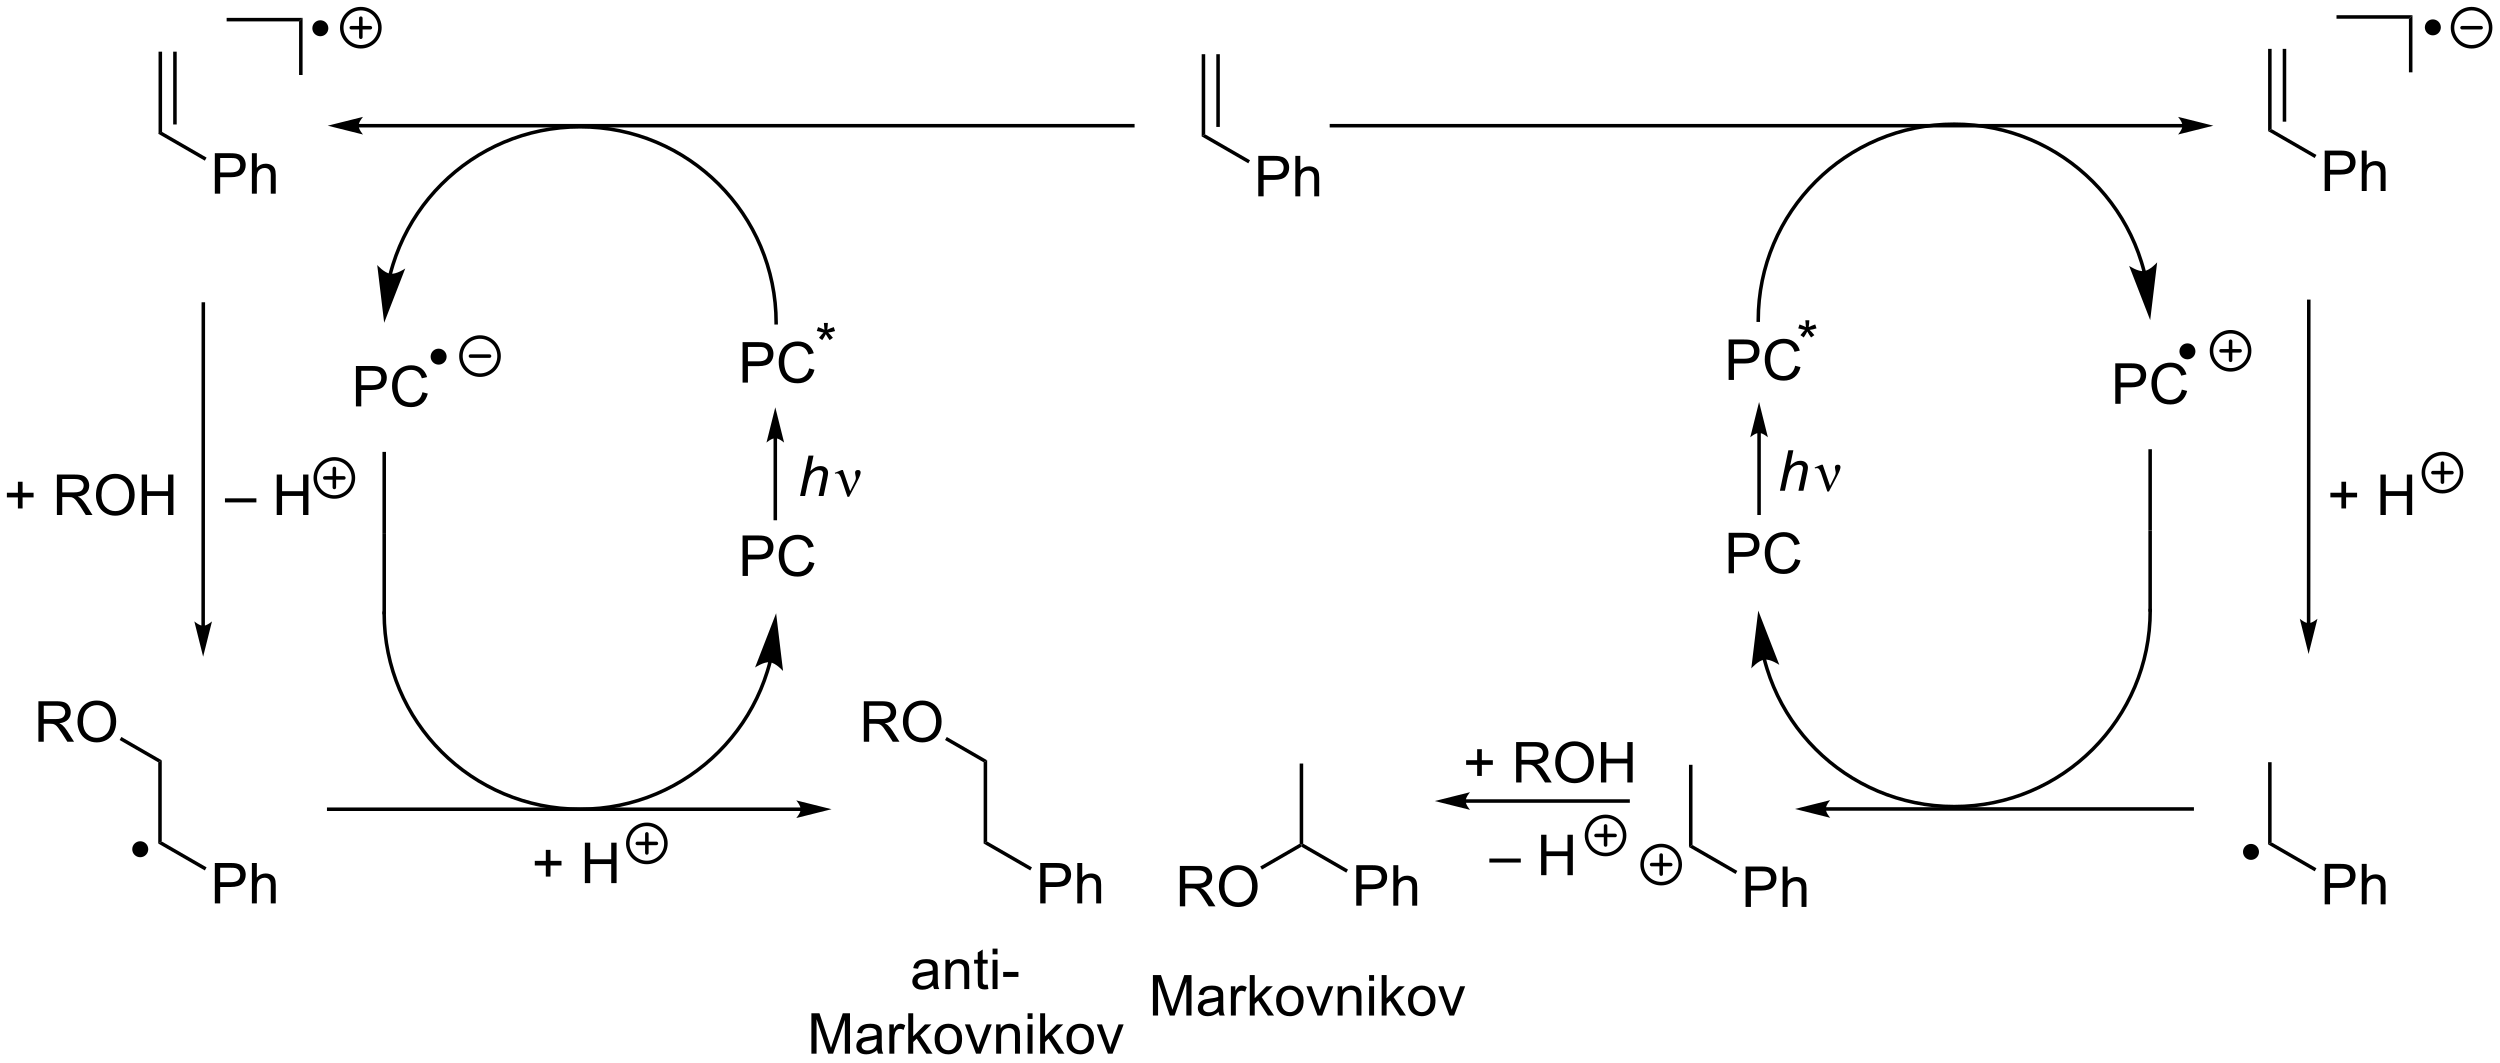 <?xml version="1.0" encoding="UTF-8"?>
<!DOCTYPE svg PUBLIC '-//W3C//DTD SVG 1.0//EN'
          'http://www.w3.org/TR/2001/REC-SVG-20010904/DTD/svg10.dtd'>
<svg stroke-dasharray="none" shape-rendering="auto" xmlns="http://www.w3.org/2000/svg" font-family="'Dialog'" text-rendering="auto" width="971" fill-opacity="1" color-interpolation="auto" color-rendering="auto" preserveAspectRatio="xMidYMid meet" font-size="12px" viewBox="0 0 971 413" fill="black" xmlns:xlink="http://www.w3.org/1999/xlink" stroke="black" image-rendering="auto" stroke-miterlimit="10" stroke-linecap="square" stroke-linejoin="miter" font-style="normal" stroke-width="1" height="413" stroke-dashoffset="0" font-weight="normal" stroke-opacity="1"
><!--Generated by the Batik Graphics2D SVG Generator--><defs id="genericDefs"
  /><g
  ><defs id="defs1"
    ><clipPath clipPathUnits="userSpaceOnUse" id="clipPath1"
      ><path d="M1.104 0.869 L365.112 0.869 L365.112 155.429 L1.104 155.429 L1.104 0.869 Z"
      /></clipPath
      ><clipPath clipPathUnits="userSpaceOnUse" id="clipPath2"
      ><path d="M93.848 35.453 L93.848 185.716 L447.735 185.716 L447.735 35.453 Z"
      /></clipPath
    ></defs
    ><g transform="scale(2.667,2.667) translate(-1.104,-0.869) matrix(1.029,0,0,1.029,-95.428,-35.598)"
    ><path d="M116.25 42.75 L116.75 42.75 L116.75 54.106 L116.25 54.394 ZM118.32 42.75 L118.32 53.055 L118.82 53.055 L118.82 42.75 Z" stroke="none" clip-path="url(#clipPath2)"
    /></g
    ><g transform="matrix(2.743,0,0,2.743,-257.419,-97.245)"
    ><path d="M124.264 62.875 L124.264 57.148 L126.425 57.148 Q126.996 57.148 127.295 57.203 Q127.717 57.273 128.001 57.471 Q128.287 57.667 128.462 58.023 Q128.636 58.378 128.636 58.805 Q128.636 59.534 128.17 60.042 Q127.707 60.547 126.49 60.547 L125.022 60.547 L125.022 62.875 L124.264 62.875 ZM125.022 59.87 L126.504 59.87 Q127.238 59.87 127.545 59.596 Q127.855 59.323 127.855 58.828 Q127.855 58.469 127.673 58.214 Q127.49 57.956 127.194 57.875 Q127.004 57.823 126.488 57.823 L125.022 57.823 L125.022 59.87 ZM129.511 62.875 L129.511 57.148 L130.214 57.148 L130.214 59.203 Q130.707 58.633 131.457 58.633 Q131.918 58.633 132.256 58.815 Q132.597 58.995 132.743 59.315 Q132.889 59.635 132.889 60.245 L132.889 62.875 L132.186 62.875 L132.186 60.245 Q132.186 59.719 131.957 59.479 Q131.73 59.237 131.311 59.237 Q130.998 59.237 130.722 59.401 Q130.449 59.562 130.332 59.841 Q130.214 60.117 130.214 60.604 L130.214 62.875 L129.511 62.875 Z" stroke="none" clip-path="url(#clipPath2)"
    /></g
    ><g transform="matrix(2.743,0,0,2.743,-257.419,-97.245)"
    ><path d="M116.25 54.394 L116.75 54.106 L123.097 57.77 L122.847 58.203 Z" stroke="none" clip-path="url(#clipPath2)"
    /></g
    ><g transform="matrix(2.743,0,0,2.743,-257.419,-97.245)"
    ><path d="M125.937 38.481 L125.937 37.981 L136.692 37.981 L136.192 38.481 Z" stroke="none" clip-path="url(#clipPath2)"
    /></g
    ><g transform="matrix(2.743,0,0,2.743,-257.419,-97.245)"
    ><path d="M136.192 38.481 L136.692 37.981 L136.692 46.073 L136.192 46.073 Z" stroke="none" clip-path="url(#clipPath2)"
    /></g
    ><g transform="matrix(2.743,0,0,2.743,-257.419,-97.245)"
    ><path d="M139.204 40.334 C138.717 40.334 138.322 39.94 138.322 39.452 C138.322 38.965 138.717 38.571 139.204 38.571 C139.691 38.571 140.086 38.965 140.086 39.452 C140.086 39.94 139.691 40.334 139.204 40.334" stroke="none" clip-path="url(#clipPath2)"
    /></g
    ><g stroke-width="0.5" transform="matrix(2.743,0,0,2.743,-257.419,-97.245)" stroke-linejoin="round" stroke-linecap="round"
    ><path fill="none" d="M139.204 40.334 C138.717 40.334 138.322 39.94 138.322 39.452 C138.322 38.965 138.717 38.571 139.204 38.571 C139.691 38.571 140.086 38.965 140.086 39.452 C140.086 39.94 139.691 40.334 139.204 40.334" clip-path="url(#clipPath2)"
    /></g
    ><g transform="matrix(2.743,0,0,2.743,-257.419,-97.245)"
    ><path d="M264 43.125 L264.5 43.125 L264.5 54.481 L264 54.769 ZM266.07 43.125 L266.07 53.43 L266.57 53.43 L266.57 43.125 Z" stroke="none" clip-path="url(#clipPath2)"
    /></g
    ><g transform="matrix(2.743,0,0,2.743,-257.419,-97.245)"
    ><path d="M272.014 63.25 L272.014 57.523 L274.175 57.523 Q274.746 57.523 275.045 57.578 Q275.467 57.648 275.751 57.846 Q276.037 58.042 276.212 58.398 Q276.386 58.753 276.386 59.18 Q276.386 59.909 275.92 60.417 Q275.457 60.922 274.24 60.922 L272.772 60.922 L272.772 63.25 L272.014 63.25 ZM272.772 60.245 L274.254 60.245 Q274.988 60.245 275.295 59.971 Q275.605 59.698 275.605 59.203 Q275.605 58.844 275.423 58.589 Q275.24 58.331 274.944 58.25 Q274.754 58.198 274.238 58.198 L272.772 58.198 L272.772 60.245 ZM277.261 63.25 L277.261 57.523 L277.964 57.523 L277.964 59.578 Q278.457 59.008 279.207 59.008 Q279.668 59.008 280.006 59.19 Q280.347 59.37 280.493 59.69 Q280.639 60.01 280.639 60.62 L280.639 63.25 L279.936 63.25 L279.936 60.62 Q279.936 60.094 279.707 59.854 Q279.48 59.612 279.061 59.612 Q278.748 59.612 278.472 59.776 Q278.199 59.938 278.082 60.216 Q277.964 60.492 277.964 60.979 L277.964 63.25 L277.261 63.25 Z" stroke="none" clip-path="url(#clipPath2)"
    /></g
    ><g transform="matrix(2.743,0,0,2.743,-257.419,-97.245)"
    ><path d="M264 54.769 L264.5 54.481 L270.847 58.145 L270.597 58.578 Z" stroke="none" clip-path="url(#clipPath2)"
    /></g
    ><g transform="matrix(2.743,0,0,2.743,-257.419,-97.245)"
    ><path d="M415 42.375 L415.5 42.375 L415.5 53.731 L415 54.019 ZM417.07 42.375 L417.07 52.68 L417.57 52.68 L417.57 42.375 Z" stroke="none" clip-path="url(#clipPath2)"
    /></g
    ><g transform="matrix(2.743,0,0,2.743,-257.419,-97.245)"
    ><path d="M423.014 62.5 L423.014 56.773 L425.175 56.773 Q425.746 56.773 426.045 56.828 Q426.467 56.898 426.751 57.096 Q427.037 57.292 427.212 57.648 Q427.386 58.003 427.386 58.43 Q427.386 59.159 426.92 59.667 Q426.457 60.172 425.24 60.172 L423.772 60.172 L423.772 62.5 L423.014 62.5 ZM423.772 59.495 L425.254 59.495 Q425.988 59.495 426.295 59.221 Q426.605 58.948 426.605 58.453 Q426.605 58.094 426.423 57.839 Q426.24 57.581 425.944 57.5 Q425.754 57.448 425.238 57.448 L423.772 57.448 L423.772 59.495 ZM428.261 62.5 L428.261 56.773 L428.964 56.773 L428.964 58.828 Q429.457 58.258 430.207 58.258 Q430.668 58.258 431.006 58.44 Q431.347 58.62 431.493 58.94 Q431.639 59.26 431.639 59.87 L431.639 62.5 L430.936 62.5 L430.936 59.87 Q430.936 59.344 430.707 59.104 Q430.48 58.862 430.061 58.862 Q429.748 58.862 429.472 59.026 Q429.199 59.188 429.082 59.466 Q428.964 59.742 428.964 60.229 L428.964 62.5 L428.261 62.5 Z" stroke="none" clip-path="url(#clipPath2)"
    /></g
    ><g transform="matrix(2.743,0,0,2.743,-257.419,-97.245)"
    ><path d="M415 54.019 L415.5 53.731 L421.847 57.395 L421.597 57.828 Z" stroke="none" clip-path="url(#clipPath2)"
    /></g
    ><g transform="matrix(2.743,0,0,2.743,-257.419,-97.245)"
    ><path d="M424.687 38.106 L424.687 37.606 L435.442 37.606 L434.942 38.106 Z" stroke="none" clip-path="url(#clipPath2)"
    /></g
    ><g transform="matrix(2.743,0,0,2.743,-257.419,-97.245)"
    ><path d="M434.942 38.106 L435.442 37.606 L435.442 45.698 L434.942 45.698 Z" stroke="none" clip-path="url(#clipPath2)"
    /></g
    ><g transform="matrix(2.743,0,0,2.743,-257.419,-97.245)"
    ><path d="M122.386 78.5 L122.362 124.062 L122.362 124.312 L122.862 124.312 L122.862 124.062 L122.886 78.501 L122.887 78.251 L122.387 78.25 L122.386 78.5 ZM122.61 128.437 L123.862 123.438 C123.862 123.438 123.159 124.062 122.612 124.062 C122.065 124.062 121.362 123.436 121.362 123.436 Z" stroke="none" clip-path="url(#clipPath2)"
    /></g
    ><g transform="matrix(2.743,0,0,2.743,-257.419,-97.245)"
    ><path d="M124.264 163.375 L124.264 157.648 L126.425 157.648 Q126.996 157.648 127.295 157.703 Q127.717 157.773 128.001 157.971 Q128.287 158.167 128.462 158.523 Q128.636 158.878 128.636 159.305 Q128.636 160.034 128.17 160.542 Q127.707 161.047 126.49 161.047 L125.022 161.047 L125.022 163.375 L124.264 163.375 ZM125.022 160.37 L126.504 160.37 Q127.238 160.37 127.545 160.096 Q127.855 159.823 127.855 159.328 Q127.855 158.969 127.673 158.714 Q127.49 158.456 127.194 158.375 Q127.004 158.323 126.488 158.323 L125.022 158.323 L125.022 160.37 ZM129.511 163.375 L129.511 157.648 L130.214 157.648 L130.214 159.703 Q130.707 159.133 131.457 159.133 Q131.918 159.133 132.256 159.315 Q132.597 159.495 132.743 159.815 Q132.889 160.135 132.889 160.745 L132.889 163.375 L132.186 163.375 L132.186 160.745 Q132.186 160.219 131.957 159.979 Q131.73 159.737 131.311 159.737 Q130.998 159.737 130.722 159.901 Q130.449 160.062 130.332 160.341 Q130.214 160.617 130.214 161.104 L130.214 163.375 L129.511 163.375 Z" stroke="none" clip-path="url(#clipPath2)"
    /></g
    ><g transform="matrix(2.743,0,0,2.743,-257.419,-97.245)"
    ><path d="M116.25 154.894 L116.75 154.606 L123.097 158.27 L122.847 158.703 Z" stroke="none" clip-path="url(#clipPath2)"
    /></g
    ><g transform="matrix(2.743,0,0,2.743,-257.419,-97.245)"
    ><path d="M113.704 156.584 C113.217 156.584 112.822 156.19 112.822 155.702 C112.822 155.215 113.217 154.821 113.704 154.821 C114.191 154.821 114.586 155.215 114.586 155.702 C114.586 156.19 114.191 156.584 113.704 156.584" stroke="none" clip-path="url(#clipPath2)"
    /></g
    ><g stroke-width="0.5" transform="matrix(2.743,0,0,2.743,-257.419,-97.245)" stroke-linejoin="round" stroke-linecap="round"
    ><path fill="none" d="M113.704 156.584 C113.217 156.584 112.822 156.19 112.822 155.702 C112.822 155.215 113.217 154.821 113.704 154.821 C114.191 154.821 114.586 155.215 114.586 155.702 C114.586 156.19 114.191 156.584 113.704 156.584" clip-path="url(#clipPath2)"
    /></g
    ><g transform="matrix(2.743,0,0,2.743,-257.419,-97.245)"
    ><path d="M99.284 140.475 L99.284 134.748 L101.823 134.748 Q102.589 134.748 102.987 134.902 Q103.386 135.056 103.623 135.446 Q103.862 135.837 103.862 136.311 Q103.862 136.92 103.466 137.34 Q103.073 137.756 102.248 137.868 Q102.55 138.014 102.706 138.155 Q103.037 138.459 103.334 138.915 L104.331 140.475 L103.378 140.475 L102.62 139.282 Q102.287 138.767 102.071 138.493 Q101.857 138.22 101.688 138.11 Q101.519 138.001 101.341 137.959 Q101.214 137.931 100.92 137.931 L100.042 137.931 L100.042 140.475 L99.284 140.475 ZM100.042 137.274 L101.67 137.274 Q102.191 137.274 102.482 137.168 Q102.776 137.061 102.927 136.824 Q103.081 136.587 103.081 136.311 Q103.081 135.905 102.784 135.644 Q102.49 135.381 101.855 135.381 L100.042 135.381 L100.042 137.274 ZM104.819 137.686 Q104.819 136.259 105.585 135.454 Q106.351 134.647 107.562 134.647 Q108.353 134.647 108.989 135.027 Q109.627 135.405 109.96 136.082 Q110.296 136.759 110.296 137.618 Q110.296 138.491 109.944 139.178 Q109.593 139.866 108.947 140.22 Q108.304 140.574 107.556 140.574 Q106.749 140.574 106.111 140.183 Q105.476 139.79 105.147 139.116 Q104.819 138.439 104.819 137.686 ZM105.601 137.696 Q105.601 138.733 106.155 139.329 Q106.713 139.923 107.554 139.923 Q108.408 139.923 108.96 139.321 Q109.515 138.72 109.515 137.616 Q109.515 136.915 109.278 136.394 Q109.041 135.873 108.585 135.587 Q108.132 135.298 107.564 135.298 Q106.76 135.298 106.179 135.853 Q105.601 136.405 105.601 137.696 Z" stroke="none" clip-path="url(#clipPath2)"
    /></g
    ><g transform="matrix(2.743,0,0,2.743,-257.419,-97.245)"
    ><path d="M116.75 143.106 L116.25 143.394 L110.783 140.238 L111.033 139.805 Z" stroke="none" clip-path="url(#clipPath2)"
    /></g
    ><g transform="matrix(2.743,0,0,2.743,-257.419,-97.245)"
    ><path d="M116.25 143.394 L116.75 143.106 L116.75 154.606 L116.25 154.894 Z" stroke="none" clip-path="url(#clipPath2)"
    /></g
    ><g transform="matrix(2.743,0,0,2.743,-257.419,-97.245)"
    ><path d="M207.217 149.784 L140.392 149.784 L140.142 149.784 L140.142 150.284 L140.392 150.284 L207.217 150.284 L207.467 150.284 L207.467 149.784 L207.217 149.784 ZM211.592 150.034 L206.592 148.784 C206.592 148.784 207.217 149.487 207.217 150.034 C207.217 150.581 206.592 151.284 206.592 151.284 Z" stroke="none" clip-path="url(#clipPath2)"
    /></g
    ><g transform="matrix(2.743,0,0,2.743,-257.419,-97.245)"
    ><path d="M241.139 163.375 L241.139 157.648 L243.3 157.648 Q243.871 157.648 244.17 157.703 Q244.592 157.773 244.876 157.971 Q245.162 158.167 245.337 158.523 Q245.511 158.878 245.511 159.305 Q245.511 160.034 245.045 160.542 Q244.582 161.047 243.366 161.047 L241.897 161.047 L241.897 163.375 L241.139 163.375 ZM241.897 160.37 L243.379 160.37 Q244.113 160.37 244.42 160.096 Q244.73 159.823 244.73 159.328 Q244.73 158.969 244.548 158.714 Q244.366 158.456 244.069 158.375 Q243.879 158.323 243.363 158.323 L241.897 158.323 L241.897 160.37 ZM246.386 163.375 L246.386 157.648 L247.089 157.648 L247.089 159.703 Q247.582 159.133 248.332 159.133 Q248.793 159.133 249.131 159.315 Q249.472 159.495 249.618 159.815 Q249.764 160.135 249.764 160.745 L249.764 163.375 L249.061 163.375 L249.061 160.745 Q249.061 160.219 248.832 159.979 Q248.605 159.737 248.186 159.737 Q247.873 159.737 247.597 159.901 Q247.324 160.062 247.207 160.341 Q247.089 160.617 247.089 161.104 L247.089 163.375 L246.386 163.375 Z" stroke="none" clip-path="url(#clipPath2)"
    /></g
    ><g transform="matrix(2.743,0,0,2.743,-257.419,-97.245)"
    ><path d="M233.125 154.894 L233.625 154.606 L239.972 158.27 L239.722 158.703 Z" stroke="none" clip-path="url(#clipPath2)"
    /></g
    ><g transform="matrix(2.743,0,0,2.743,-257.419,-97.245)"
    ><path d="M216.159 140.475 L216.159 134.748 L218.698 134.748 Q219.464 134.748 219.862 134.902 Q220.261 135.056 220.498 135.446 Q220.737 135.837 220.737 136.311 Q220.737 136.92 220.341 137.34 Q219.948 137.756 219.123 137.868 Q219.425 138.014 219.581 138.155 Q219.912 138.459 220.209 138.915 L221.206 140.475 L220.253 140.475 L219.495 139.282 Q219.162 138.767 218.946 138.493 Q218.732 138.22 218.563 138.11 Q218.394 138.001 218.216 137.959 Q218.089 137.931 217.795 137.931 L216.917 137.931 L216.917 140.475 L216.159 140.475 ZM216.917 137.274 L218.545 137.274 Q219.065 137.274 219.357 137.168 Q219.651 137.061 219.802 136.824 Q219.956 136.587 219.956 136.311 Q219.956 135.905 219.659 135.644 Q219.365 135.381 218.73 135.381 L216.917 135.381 L216.917 137.274 ZM221.694 137.686 Q221.694 136.259 222.46 135.454 Q223.226 134.647 224.437 134.647 Q225.228 134.647 225.864 135.027 Q226.502 135.405 226.835 136.082 Q227.171 136.759 227.171 137.618 Q227.171 138.491 226.819 139.178 Q226.468 139.866 225.822 140.22 Q225.179 140.574 224.431 140.574 Q223.624 140.574 222.986 140.183 Q222.351 139.79 222.023 139.116 Q221.694 138.439 221.694 137.686 ZM222.476 137.696 Q222.476 138.733 223.03 139.329 Q223.588 139.923 224.429 139.923 Q225.283 139.923 225.835 139.321 Q226.39 138.72 226.39 137.616 Q226.39 136.915 226.153 136.394 Q225.916 135.873 225.46 135.587 Q225.007 135.298 224.439 135.298 Q223.635 135.298 223.054 135.853 Q222.476 136.405 222.476 137.696 Z" stroke="none" clip-path="url(#clipPath2)"
    /></g
    ><g transform="matrix(2.743,0,0,2.743,-257.419,-97.245)"
    ><path d="M233.625 143.106 L233.125 143.394 L227.658 140.238 L227.908 139.805 Z" stroke="none" clip-path="url(#clipPath2)"
    /></g
    ><g transform="matrix(2.743,0,0,2.743,-257.419,-97.245)"
    ><path d="M233.125 143.394 L233.625 143.106 L233.625 154.606 L233.125 154.894 Z" stroke="none" clip-path="url(#clipPath2)"
    /></g
    ><g transform="matrix(2.743,0,0,2.743,-257.419,-97.245)"
    ><path d="M423.014 163.5 L423.014 157.773 L425.175 157.773 Q425.746 157.773 426.045 157.828 Q426.467 157.898 426.751 158.096 Q427.037 158.292 427.212 158.648 Q427.386 159.003 427.386 159.43 Q427.386 160.159 426.92 160.667 Q426.457 161.172 425.24 161.172 L423.772 161.172 L423.772 163.5 L423.014 163.5 ZM423.772 160.495 L425.254 160.495 Q425.988 160.495 426.295 160.221 Q426.605 159.948 426.605 159.453 Q426.605 159.094 426.423 158.839 Q426.24 158.581 425.944 158.5 Q425.754 158.448 425.238 158.448 L423.772 158.448 L423.772 160.495 ZM428.261 163.5 L428.261 157.773 L428.964 157.773 L428.964 159.828 Q429.457 159.258 430.207 159.258 Q430.668 159.258 431.006 159.44 Q431.347 159.62 431.493 159.94 Q431.639 160.26 431.639 160.87 L431.639 163.5 L430.936 163.5 L430.936 160.87 Q430.936 160.344 430.707 160.104 Q430.48 159.862 430.061 159.862 Q429.748 159.862 429.472 160.026 Q429.199 160.188 429.082 160.466 Q428.964 160.742 428.964 161.229 L428.964 163.5 L428.261 163.5 Z" stroke="none" clip-path="url(#clipPath2)"
    /></g
    ><g transform="matrix(2.743,0,0,2.743,-257.419,-97.245)"
    ><path d="M415 155.019 L415.5 154.731 L421.847 158.395 L421.597 158.828 Z" stroke="none" clip-path="url(#clipPath2)"
    /></g
    ><g transform="matrix(2.743,0,0,2.743,-257.419,-97.245)"
    ><path d="M415.5 154.731 L415 155.019 L415 143.375 L415.5 143.375 Z" stroke="none" clip-path="url(#clipPath2)"
    /></g
    ><g transform="matrix(2.743,0,0,2.743,-257.419,-97.245)"
    ><path d="M341.014 163.875 L341.014 158.148 L343.175 158.148 Q343.746 158.148 344.045 158.203 Q344.467 158.273 344.751 158.471 Q345.037 158.667 345.212 159.023 Q345.386 159.378 345.386 159.805 Q345.386 160.534 344.92 161.042 Q344.457 161.547 343.24 161.547 L341.772 161.547 L341.772 163.875 L341.014 163.875 ZM341.772 160.87 L343.254 160.87 Q343.988 160.87 344.295 160.596 Q344.605 160.323 344.605 159.828 Q344.605 159.469 344.423 159.214 Q344.24 158.956 343.944 158.875 Q343.754 158.823 343.238 158.823 L341.772 158.823 L341.772 160.87 ZM346.261 163.875 L346.261 158.148 L346.964 158.148 L346.964 160.203 Q347.457 159.633 348.207 159.633 Q348.668 159.633 349.006 159.815 Q349.347 159.995 349.493 160.315 Q349.639 160.635 349.639 161.245 L349.639 163.875 L348.936 163.875 L348.936 161.245 Q348.936 160.719 348.707 160.479 Q348.48 160.237 348.061 160.237 Q347.748 160.237 347.472 160.401 Q347.199 160.562 347.082 160.841 Q346.964 161.117 346.964 161.604 L346.964 163.875 L346.261 163.875 Z" stroke="none" clip-path="url(#clipPath2)"
    /></g
    ><g transform="matrix(2.743,0,0,2.743,-257.419,-97.245)"
    ><path d="M333 155.394 L333.5 155.106 L339.847 158.77 L339.597 159.203 Z" stroke="none" clip-path="url(#clipPath2)"
    /></g
    ><g transform="matrix(2.743,0,0,2.743,-257.419,-97.245)"
    ><path d="M333.5 155.106 L333 155.394 L333 143.75 L333.5 143.75 Z" stroke="none" clip-path="url(#clipPath2)"
    /></g
    ><g transform="matrix(2.743,0,0,2.743,-257.419,-97.245)"
    ><path d="M149.357 74.292 L149.357 74.291 L149.359 74.284 L149.36 74.281 L149.361 74.276 L149.364 74.265 L149.369 74.245 C149.373 74.231 149.376 74.217 149.38 74.204 C149.387 74.177 149.394 74.149 149.401 74.121 C149.416 74.067 149.43 74.012 149.445 73.957 C149.475 73.848 149.505 73.739 149.536 73.63 C149.598 73.413 149.662 73.196 149.729 72.981 C149.997 72.12 150.306 71.277 150.654 70.455 C152.045 67.165 154.059 64.202 156.547 61.714 C161.522 56.739 168.396 53.659 175.993 53.659 C183.589 53.659 190.463 56.739 195.438 61.714 C200.413 66.689 203.493 73.562 203.493 81.159 L203.493 81.409 L203.993 81.409 L203.993 81.159 C203.993 73.43 200.86 66.429 195.792 61.36 C190.723 56.291 183.722 53.159 175.993 53.159 C168.264 53.159 161.262 56.291 156.194 61.36 C153.66 63.894 151.61 66.91 150.193 70.26 C149.839 71.098 149.524 71.956 149.252 72.833 C149.184 73.052 149.118 73.273 149.055 73.494 C149.024 73.605 148.993 73.716 148.963 73.827 C148.948 73.882 148.933 73.938 148.918 73.994 C148.911 74.022 148.903 74.05 148.896 74.078 C148.892 74.092 148.889 74.106 148.885 74.12 L148.88 74.141 L148.877 74.151 L148.876 74.156 L148.875 74.159 L148.875 74.16 L148.876 74.154 L148.807 74.395 L149.288 74.532 L149.357 74.292 ZM148.243 81.159 L151.227 73.472 C151.227 73.472 149.986 74.323 149.118 74.214 C148.25 74.105 147.258 72.972 147.258 72.972 Z" stroke="none" clip-path="url(#clipPath2)"
    /></g
    ><g transform="matrix(2.743,0,0,2.743,-257.419,-97.245)"
    ><path d="M198.992 89.625 L198.992 83.898 L201.154 83.898 Q201.724 83.898 202.023 83.953 Q202.445 84.023 202.729 84.221 Q203.016 84.417 203.19 84.773 Q203.365 85.128 203.365 85.555 Q203.365 86.284 202.898 86.792 Q202.435 87.297 201.219 87.297 L199.75 87.297 L199.75 89.625 L198.992 89.625 ZM199.75 86.62 L201.232 86.62 Q201.966 86.62 202.273 86.346 Q202.583 86.073 202.583 85.578 Q202.583 85.219 202.401 84.963 Q202.219 84.706 201.922 84.625 Q201.732 84.573 201.216 84.573 L199.75 84.573 L199.75 86.62 ZM208.414 87.617 L209.172 87.807 Q208.935 88.742 208.315 89.234 Q207.695 89.724 206.802 89.724 Q205.875 89.724 205.294 89.346 Q204.716 88.969 204.411 88.255 Q204.109 87.539 204.109 86.719 Q204.109 85.823 204.451 85.159 Q204.794 84.492 205.424 84.146 Q206.055 83.799 206.812 83.799 Q207.672 83.799 208.258 84.237 Q208.844 84.674 209.076 85.469 L208.328 85.643 Q208.13 85.018 207.75 84.734 Q207.372 84.448 206.797 84.448 Q206.138 84.448 205.693 84.766 Q205.25 85.081 205.07 85.615 Q204.891 86.148 204.891 86.713 Q204.891 87.445 205.104 87.99 Q205.318 88.534 205.766 88.805 Q206.216 89.073 206.74 89.073 Q207.375 89.073 207.815 88.706 Q208.258 88.338 208.414 87.617 Z" stroke="none" clip-path="url(#clipPath2)"
    /></g
    ><g transform="matrix(2.743,0,0,2.743,-257.419,-97.245)"
    ><path d="M202.627 129.154 L202.627 129.155 L202.626 129.158 L202.625 129.162 L202.624 129.167 L202.621 129.178 L202.616 129.198 C202.612 129.212 202.608 129.226 202.605 129.239 C202.598 129.267 202.591 129.294 202.583 129.321 C202.569 129.376 202.554 129.431 202.54 129.486 C202.51 129.595 202.48 129.704 202.449 129.813 C202.387 130.03 202.323 130.247 202.256 130.462 C201.988 131.323 201.679 132.166 201.331 132.988 C199.94 136.278 197.925 139.242 195.438 141.73 C190.463 146.704 183.589 149.784 175.992 149.784 C168.395 149.784 161.522 146.704 156.547 141.73 C151.572 136.755 148.492 129.881 148.492 122.284 L148.492 122.034 L147.992 122.034 L147.992 122.284 C147.992 130.013 151.124 137.014 156.193 142.083 C161.262 147.152 168.263 150.284 175.992 150.284 C183.721 150.284 190.722 147.152 195.791 142.083 C198.325 139.549 200.375 136.533 201.792 133.183 C202.146 132.345 202.46 131.487 202.733 130.61 C202.801 130.391 202.867 130.171 202.93 129.949 C202.961 129.838 202.992 129.727 203.022 129.616 C203.037 129.561 203.052 129.505 203.067 129.449 C203.074 129.421 203.082 129.393 203.089 129.365 C203.093 129.351 203.096 129.338 203.1 129.323 L203.105 129.303 L203.108 129.292 L203.109 129.287 L203.11 129.284 L203.11 129.284 L203.109 129.285 L203.175 129.044 L202.693 128.913 L202.627 129.154 ZM203.742 122.284 L200.758 129.971 C200.758 129.971 201.999 129.12 202.867 129.229 C203.735 129.339 204.726 130.471 204.726 130.471 Z" stroke="none" clip-path="url(#clipPath2)"
    /></g
    ><g transform="matrix(2.743,0,0,2.743,-257.419,-97.245)"
    ><path d="M148.5 122.438 L148 122.438 L148 110.938 L148.5 110.938 Z" stroke="none" clip-path="url(#clipPath2)"
    /></g
    ><g transform="matrix(2.743,0,0,2.743,-257.419,-97.245)"
    ><path d="M148.5 110.938 L148 110.938 L148 99.438 L148.5 99.438 Z" stroke="none" clip-path="url(#clipPath2)"
    /></g
    ><g transform="matrix(2.743,0,0,2.743,-257.419,-97.245)"
    ><path d="M144.242 93 L144.242 87.273 L146.404 87.273 Q146.974 87.273 147.273 87.328 Q147.695 87.398 147.979 87.596 Q148.266 87.792 148.44 88.148 Q148.615 88.503 148.615 88.93 Q148.615 89.659 148.148 90.167 Q147.685 90.672 146.469 90.672 L145 90.672 L145 93 L144.242 93 ZM145 89.995 L146.482 89.995 Q147.216 89.995 147.523 89.721 Q147.833 89.448 147.833 88.953 Q147.833 88.594 147.651 88.338 Q147.469 88.081 147.172 88 Q146.982 87.948 146.466 87.948 L145 87.948 L145 89.995 ZM153.664 90.992 L154.422 91.182 Q154.185 92.117 153.565 92.609 Q152.945 93.099 152.052 93.099 Q151.125 93.099 150.544 92.721 Q149.966 92.344 149.661 91.63 Q149.359 90.914 149.359 90.094 Q149.359 89.198 149.701 88.534 Q150.044 87.867 150.674 87.521 Q151.305 87.174 152.062 87.174 Q152.922 87.174 153.508 87.612 Q154.094 88.049 154.326 88.844 L153.578 89.018 Q153.38 88.393 153 88.109 Q152.622 87.823 152.047 87.823 Q151.388 87.823 150.943 88.141 Q150.5 88.456 150.32 88.99 Q150.141 89.523 150.141 90.088 Q150.141 90.82 150.354 91.365 Q150.568 91.909 151.016 92.18 Q151.466 92.448 151.99 92.448 Q152.625 92.448 153.065 92.081 Q153.508 91.713 153.664 90.992 Z" stroke="none" clip-path="url(#clipPath2)"
    /></g
    ><g transform="matrix(2.743,0,0,2.743,-257.419,-97.245)"
    ><path d="M155.954 86.834 C155.467 86.834 155.072 86.439 155.072 85.952 C155.072 85.465 155.467 85.07 155.954 85.07 C156.441 85.07 156.836 85.465 156.836 85.952 C156.836 86.439 156.441 86.834 155.954 86.834" stroke="none" clip-path="url(#clipPath2)"
    /></g
    ><g stroke-width="0.5" transform="matrix(2.743,0,0,2.743,-257.419,-97.245)" stroke-linejoin="round" stroke-linecap="round"
    ><path fill="none" d="M155.954 86.834 C155.467 86.834 155.072 86.439 155.072 85.952 C155.072 85.465 155.467 85.07 155.954 85.07 C156.441 85.07 156.836 85.465 156.836 85.952 C156.836 86.439 156.441 86.834 155.954 86.834" clip-path="url(#clipPath2)"
    /></g
    ><g transform="matrix(2.743,0,0,2.743,-257.419,-97.245)"
    ><path d="M198.992 117 L198.992 111.273 L201.154 111.273 Q201.724 111.273 202.023 111.328 Q202.445 111.398 202.729 111.596 Q203.016 111.792 203.19 112.148 Q203.365 112.503 203.365 112.93 Q203.365 113.659 202.898 114.167 Q202.435 114.672 201.219 114.672 L199.75 114.672 L199.75 117 L198.992 117 ZM199.75 113.995 L201.232 113.995 Q201.966 113.995 202.273 113.721 Q202.583 113.448 202.583 112.953 Q202.583 112.594 202.401 112.338 Q202.219 112.081 201.922 112 Q201.732 111.948 201.216 111.948 L199.75 111.948 L199.75 113.995 ZM208.414 114.992 L209.172 115.182 Q208.935 116.117 208.315 116.609 Q207.695 117.099 206.802 117.099 Q205.875 117.099 205.294 116.721 Q204.716 116.344 204.411 115.63 Q204.109 114.914 204.109 114.094 Q204.109 113.198 204.451 112.534 Q204.794 111.867 205.424 111.521 Q206.055 111.174 206.812 111.174 Q207.672 111.174 208.258 111.612 Q208.844 112.049 209.076 112.844 L208.328 113.018 Q208.13 112.393 207.75 112.109 Q207.372 111.823 206.797 111.823 Q206.138 111.823 205.693 112.141 Q205.25 112.456 205.07 112.99 Q204.891 113.523 204.891 114.088 Q204.891 114.82 205.104 115.365 Q205.318 115.909 205.766 116.18 Q206.216 116.448 206.74 116.448 Q207.375 116.448 207.815 116.081 Q208.258 115.713 208.414 114.992 Z" stroke="none" clip-path="url(#clipPath2)"
    /></g
    ><g transform="matrix(2.743,0,0,2.743,-257.419,-97.245)"
    ><path d="M203.375 97.5 L203.375 108.873 L203.375 109.123 L203.875 109.123 L203.875 108.873 L203.875 97.5 L203.875 97.25 L203.375 97.25 L203.375 97.5 ZM203.625 93.125 L202.375 98.125 C202.375 98.125 203.078 97.5 203.625 97.5 C204.172 97.5 204.875 98.125 204.875 98.125 Z" stroke="none" clip-path="url(#clipPath2)"
    /></g
    ><g transform="matrix(2.743,0,0,2.743,-257.419,-97.245)"
    ><path d="M207.134 105.688 L208.329 99.961 L209.037 99.961 L208.579 102.159 Q208.975 101.776 209.313 101.612 Q209.655 101.445 210.014 101.445 Q210.53 101.445 210.813 101.716 Q211.1 101.987 211.1 102.432 Q211.1 102.651 210.975 103.237 L210.462 105.688 L209.756 105.688 L210.282 103.174 Q210.397 102.628 210.397 102.487 Q210.397 102.284 210.256 102.156 Q210.115 102.026 209.85 102.026 Q209.467 102.026 209.118 102.229 Q208.772 102.43 208.574 102.779 Q208.376 103.128 208.212 103.906 L207.842 105.688 L207.134 105.688 Z" stroke="none" clip-path="url(#clipPath2)"
    /></g
    ><g transform="matrix(2.743,0,0,2.743,-257.419,-97.245)"
    ><path d="M213.842 105.797 L212.978 103.234 Q212.892 102.979 212.751 102.734 Q212.611 102.487 212.366 102.487 Q212.249 102.487 212.105 102.539 L212.051 102.401 L213.025 102.003 L213.196 102.003 L214.225 105.008 L214.861 103.706 Q215.038 103.354 215.038 103.156 Q215.038 102.995 214.97 102.706 Q214.921 102.495 214.921 102.391 Q214.921 102.003 215.337 102.003 Q215.71 102.003 215.71 102.354 Q215.71 102.703 215.194 103.682 L214.077 105.797 L213.842 105.797 Z" stroke="none" clip-path="url(#clipPath2)"
    /></g
    ><g transform="matrix(2.743,0,0,2.743,-257.419,-97.245)"
    ><path d="M96.38 107.448 L96.38 105.878 L94.82 105.878 L94.82 105.221 L96.38 105.221 L96.38 103.664 L97.044 103.664 L97.044 105.221 L98.602 105.221 L98.602 105.878 L97.044 105.878 L97.044 107.448 L96.38 107.448 ZM101.9 108.375 L101.9 102.648 L104.439 102.648 Q105.204 102.648 105.603 102.802 Q106.001 102.956 106.238 103.346 Q106.478 103.737 106.478 104.211 Q106.478 104.82 106.082 105.24 Q105.689 105.656 104.863 105.768 Q105.165 105.914 105.322 106.055 Q105.652 106.359 105.949 106.815 L106.947 108.375 L105.993 108.375 L105.236 107.182 Q104.902 106.667 104.686 106.393 Q104.473 106.12 104.303 106.01 Q104.134 105.901 103.957 105.859 Q103.829 105.831 103.535 105.831 L102.658 105.831 L102.658 108.375 L101.9 108.375 ZM102.658 105.174 L104.285 105.174 Q104.806 105.174 105.098 105.068 Q105.392 104.961 105.543 104.724 Q105.697 104.487 105.697 104.211 Q105.697 103.805 105.4 103.544 Q105.106 103.281 104.47 103.281 L102.658 103.281 L102.658 105.174 ZM107.435 105.586 Q107.435 104.159 108.201 103.354 Q108.966 102.547 110.177 102.547 Q110.969 102.547 111.604 102.927 Q112.242 103.305 112.576 103.982 Q112.912 104.659 112.912 105.518 Q112.912 106.391 112.56 107.078 Q112.208 107.766 111.562 108.12 Q110.919 108.474 110.172 108.474 Q109.365 108.474 108.727 108.083 Q108.091 107.69 107.763 107.016 Q107.435 106.338 107.435 105.586 ZM108.216 105.596 Q108.216 106.633 108.771 107.229 Q109.328 107.823 110.169 107.823 Q111.023 107.823 111.576 107.221 Q112.13 106.62 112.13 105.516 Q112.13 104.815 111.893 104.294 Q111.656 103.773 111.201 103.487 Q110.747 103.198 110.18 103.198 Q109.375 103.198 108.794 103.753 Q108.216 104.305 108.216 105.596 ZM113.91 108.375 L113.91 102.648 L114.668 102.648 L114.668 105 L117.644 105 L117.644 102.648 L118.402 102.648 L118.402 108.375 L117.644 108.375 L117.644 105.674 L114.668 105.674 L114.668 108.375 L113.91 108.375 ZM125.699 106.586 L125.699 106.018 L130.15 106.018 L130.15 106.586 L125.699 106.586 ZM133.027 108.375 L133.027 102.648 L133.785 102.648 L133.785 105 L136.762 105 L136.762 102.648 L137.519 102.648 L137.519 108.375 L136.762 108.375 L136.762 105.674 L133.785 105.674 L133.785 108.375 L133.027 108.375 Z" stroke="none" clip-path="url(#clipPath2)"
    /></g
    ><g transform="matrix(2.743,0,0,2.743,-257.419,-97.245)"
    ><path d="M209.5 82.323 L209.68 81.768 Q210.302 81.987 210.583 82.148 Q210.508 81.44 210.505 81.174 L211.07 81.174 Q211.06 81.562 210.982 82.143 Q211.383 81.94 211.904 81.768 L212.083 82.323 Q211.586 82.487 211.109 82.542 Q211.349 82.75 211.781 83.281 L211.312 83.612 Q211.086 83.305 210.779 82.773 Q210.49 83.323 210.271 83.612 L209.81 83.281 Q210.263 82.721 210.458 82.542 Q209.953 82.445 209.5 82.323 Z" stroke="none" clip-path="url(#clipPath2)"
    /></g
    ><g transform="matrix(2.743,0,0,2.743,-257.419,-97.245)"
    ><path d="M171.13 159.573 L171.13 158.003 L169.57 158.003 L169.57 157.346 L171.13 157.346 L171.13 155.789 L171.794 155.789 L171.794 157.346 L173.352 157.346 L173.352 158.003 L171.794 158.003 L171.794 159.573 L171.13 159.573 ZM176.66 160.5 L176.66 154.773 L177.418 154.773 L177.418 157.125 L180.394 157.125 L180.394 154.773 L181.152 154.773 L181.152 160.5 L180.394 160.5 L180.394 157.799 L177.418 157.799 L177.418 160.5 L176.66 160.5 Z" stroke="none" clip-path="url(#clipPath2)"
    /></g
    ><g transform="matrix(2.743,0,0,2.743,-257.419,-97.245)"
    ><path d="M348.472 81.948 L348.652 81.393 Q349.274 81.612 349.555 81.773 Q349.48 81.065 349.477 80.799 L350.042 80.799 Q350.032 81.188 349.954 81.768 Q350.355 81.565 350.875 81.393 L351.055 81.948 Q350.558 82.112 350.081 82.167 Q350.321 82.375 350.753 82.906 L350.284 83.237 Q350.058 82.93 349.75 82.398 Q349.462 82.948 349.243 83.237 L348.782 82.906 Q349.235 82.346 349.43 82.167 Q348.925 82.07 348.472 81.948 Z" stroke="none" clip-path="url(#clipPath2)"
    /></g
    ><g transform="matrix(2.743,0,0,2.743,-257.419,-97.245)"
    ><path d="M345.877 104.938 L347.072 99.211 L347.781 99.211 L347.322 101.409 Q347.718 101.026 348.057 100.862 Q348.398 100.695 348.757 100.695 Q349.273 100.695 349.557 100.966 Q349.843 101.237 349.843 101.682 Q349.843 101.901 349.718 102.487 L349.205 104.938 L348.499 104.938 L349.025 102.424 Q349.14 101.878 349.14 101.737 Q349.14 101.534 348.999 101.406 Q348.859 101.276 348.593 101.276 Q348.21 101.276 347.861 101.479 Q347.515 101.68 347.317 102.029 Q347.119 102.378 346.955 103.156 L346.585 104.938 L345.877 104.938 Z" stroke="none" clip-path="url(#clipPath2)"
    /></g
    ><g transform="matrix(2.743,0,0,2.743,-257.419,-97.245)"
    ><path d="M352.586 105.047 L351.721 102.484 Q351.635 102.229 351.494 101.984 Q351.354 101.737 351.109 101.737 Q350.992 101.737 350.849 101.789 L350.794 101.651 L351.768 101.253 L351.94 101.253 L352.968 104.258 L353.604 102.956 Q353.781 102.604 353.781 102.406 Q353.781 102.245 353.713 101.956 Q353.664 101.745 353.664 101.641 Q353.664 101.253 354.08 101.253 Q354.453 101.253 354.453 101.604 Q354.453 101.953 353.937 102.932 L352.82 105.047 L352.586 105.047 Z" stroke="none" clip-path="url(#clipPath2)"
    /></g
    ><g transform="matrix(2.743,0,0,2.743,-257.419,-97.245)"
    ><path d="M342.675 96.75 L342.675 108.123 L342.675 108.373 L343.175 108.373 L343.175 108.123 L343.175 96.75 L343.175 96.5 L342.675 96.5 L342.675 96.75 ZM342.925 92.375 L341.675 97.375 C341.675 97.375 342.378 96.75 342.925 96.75 C343.472 96.75 344.175 97.375 344.175 97.375 Z" stroke="none" clip-path="url(#clipPath2)"
    /></g
    ><g transform="matrix(2.743,0,0,2.743,-257.419,-97.245)"
    ><path d="M338.613 116.625 L338.613 110.898 L340.774 110.898 Q341.344 110.898 341.644 110.953 Q342.066 111.023 342.349 111.221 Q342.636 111.417 342.81 111.773 Q342.985 112.128 342.985 112.555 Q342.985 113.284 342.519 113.792 Q342.055 114.297 340.839 114.297 L339.37 114.297 L339.37 116.625 L338.613 116.625 ZM339.37 113.62 L340.852 113.62 Q341.587 113.62 341.894 113.346 Q342.204 113.073 342.204 112.578 Q342.204 112.219 342.021 111.963 Q341.839 111.706 341.542 111.625 Q341.352 111.573 340.837 111.573 L339.37 111.573 L339.37 113.62 ZM348.034 114.617 L348.792 114.807 Q348.555 115.742 347.935 116.234 Q347.316 116.724 346.422 116.724 Q345.495 116.724 344.915 116.346 Q344.337 115.969 344.032 115.255 Q343.73 114.539 343.73 113.719 Q343.73 112.823 344.071 112.159 Q344.415 111.492 345.045 111.146 Q345.675 110.799 346.433 110.799 Q347.292 110.799 347.878 111.237 Q348.464 111.674 348.696 112.469 L347.948 112.643 Q347.75 112.018 347.37 111.734 Q346.993 111.448 346.417 111.448 Q345.758 111.448 345.313 111.766 Q344.87 112.081 344.691 112.615 Q344.511 113.148 344.511 113.713 Q344.511 114.445 344.724 114.99 Q344.938 115.534 345.386 115.805 Q345.837 116.073 346.36 116.073 Q346.995 116.073 347.435 115.706 Q347.878 115.338 348.034 114.617 Z" stroke="none" clip-path="url(#clipPath2)"
    /></g
    ><g transform="matrix(2.743,0,0,2.743,-257.419,-97.245)"
    ><path d="M393.363 92.625 L393.363 86.898 L395.524 86.898 Q396.094 86.898 396.394 86.953 Q396.816 87.023 397.099 87.221 Q397.386 87.417 397.56 87.773 Q397.735 88.128 397.735 88.555 Q397.735 89.284 397.269 89.792 Q396.805 90.297 395.589 90.297 L394.12 90.297 L394.12 92.625 L393.363 92.625 ZM394.12 89.62 L395.602 89.62 Q396.337 89.62 396.644 89.346 Q396.954 89.073 396.954 88.578 Q396.954 88.219 396.771 87.963 Q396.589 87.706 396.292 87.625 Q396.102 87.573 395.587 87.573 L394.12 87.573 L394.12 89.62 ZM402.784 90.617 L403.542 90.807 Q403.305 91.742 402.685 92.234 Q402.066 92.724 401.172 92.724 Q400.245 92.724 399.665 92.346 Q399.087 91.969 398.782 91.255 Q398.48 90.539 398.48 89.719 Q398.48 88.823 398.821 88.159 Q399.165 87.492 399.795 87.146 Q400.425 86.799 401.183 86.799 Q402.042 86.799 402.628 87.237 Q403.214 87.674 403.446 88.469 L402.698 88.643 Q402.5 88.018 402.12 87.734 Q401.743 87.448 401.167 87.448 Q400.508 87.448 400.063 87.766 Q399.62 88.081 399.441 88.615 Q399.261 89.148 399.261 89.713 Q399.261 90.445 399.474 90.99 Q399.688 91.534 400.136 91.805 Q400.587 92.073 401.11 92.073 Q401.745 92.073 402.185 91.706 Q402.628 91.338 402.784 90.617 Z" stroke="none" clip-path="url(#clipPath2)"
    /></g
    ><g transform="matrix(2.743,0,0,2.743,-257.419,-97.245)"
    ><path d="M398.55 110.562 L398.05 110.562 L398.05 99.062 L398.55 99.062 Z" stroke="none" clip-path="url(#clipPath2)"
    /></g
    ><g transform="matrix(2.743,0,0,2.743,-257.419,-97.245)"
    ><path d="M398.55 122.062 L398.05 122.062 L398.05 110.562 L398.55 110.562 Z" stroke="none" clip-path="url(#clipPath2)"
    /></g
    ><g transform="matrix(2.743,0,0,2.743,-257.419,-97.245)"
    ><path d="M343.44 128.91 L343.441 128.911 L343.44 128.91 L343.441 128.912 L343.442 128.917 L343.445 128.927 L343.45 128.948 C343.454 128.963 343.458 128.976 343.461 128.99 C343.469 129.018 343.476 129.046 343.483 129.074 C343.498 129.13 343.513 129.185 343.528 129.241 C343.558 129.352 343.589 129.463 343.62 129.574 C343.683 129.795 343.749 130.016 343.817 130.235 C344.089 131.112 344.404 131.97 344.759 132.808 C346.175 136.158 348.225 139.174 350.759 141.708 C355.828 146.777 362.829 149.909 370.558 149.909 C378.287 149.909 385.288 146.777 390.357 141.708 C395.426 136.639 398.558 129.638 398.558 121.909 L398.558 121.659 L398.058 121.659 L398.058 121.909 C398.058 129.506 394.978 136.38 390.003 141.354 C385.029 146.329 378.155 149.409 370.558 149.409 C362.961 149.409 356.087 146.329 351.113 141.354 C348.625 138.867 346.611 135.903 345.219 132.613 C344.871 131.791 344.562 130.948 344.294 130.087 C344.227 129.872 344.163 129.655 344.101 129.438 C344.07 129.329 344.04 129.22 344.01 129.111 C343.996 129.056 343.981 129.001 343.967 128.946 C343.959 128.919 343.952 128.892 343.945 128.864 C343.942 128.85 343.938 128.837 343.934 128.823 L343.929 128.802 L343.926 128.793 L343.925 128.787 L343.924 128.784 L343.924 128.782 L343.923 128.779 L343.858 128.538 L343.375 128.669 L343.44 128.91 ZM342.808 121.909 L341.824 130.096 C341.824 130.096 342.815 128.964 343.683 128.854 C344.551 128.745 345.792 129.596 345.792 129.596 Z" stroke="none" clip-path="url(#clipPath2)"
    /></g
    ><g transform="matrix(2.743,0,0,2.743,-257.419,-97.245)"
    ><path d="M338.613 89.25 L338.613 83.523 L340.774 83.523 Q341.344 83.523 341.644 83.578 Q342.066 83.648 342.349 83.846 Q342.636 84.042 342.81 84.398 Q342.985 84.753 342.985 85.18 Q342.985 85.909 342.519 86.417 Q342.055 86.922 340.839 86.922 L339.37 86.922 L339.37 89.25 L338.613 89.25 ZM339.37 86.245 L340.852 86.245 Q341.587 86.245 341.894 85.971 Q342.204 85.698 342.204 85.203 Q342.204 84.844 342.021 84.588 Q341.839 84.331 341.542 84.25 Q341.352 84.198 340.837 84.198 L339.37 84.198 L339.37 86.245 ZM348.034 87.242 L348.792 87.432 Q348.555 88.367 347.935 88.859 Q347.316 89.349 346.422 89.349 Q345.495 89.349 344.915 88.971 Q344.337 88.594 344.032 87.88 Q343.73 87.164 343.73 86.344 Q343.73 85.448 344.071 84.784 Q344.415 84.117 345.045 83.771 Q345.675 83.424 346.433 83.424 Q347.292 83.424 347.878 83.862 Q348.464 84.299 348.696 85.094 L347.948 85.268 Q347.75 84.643 347.37 84.359 Q346.993 84.073 346.417 84.073 Q345.758 84.073 345.313 84.391 Q344.87 84.706 344.691 85.24 Q344.511 85.773 344.511 86.338 Q344.511 87.07 344.724 87.615 Q344.938 88.159 345.386 88.43 Q345.837 88.698 346.36 88.698 Q346.995 88.698 347.435 88.331 Q347.878 87.963 348.034 87.242 Z" stroke="none" clip-path="url(#clipPath2)"
    /></g
    ><g transform="matrix(2.743,0,0,2.743,-257.419,-97.245)"
    ><path d="M397.674 73.779 L397.674 73.779 L397.675 73.784 L397.674 73.781 L397.673 73.776 L397.67 73.766 L397.665 73.745 C397.661 73.731 397.658 73.717 397.654 73.703 C397.647 73.675 397.639 73.647 397.632 73.619 C397.617 73.563 397.602 73.507 397.587 73.452 C397.557 73.341 397.526 73.23 397.495 73.119 C397.432 72.898 397.366 72.677 397.298 72.458 C397.026 71.581 396.711 70.723 396.357 69.885 C394.94 66.535 392.89 63.519 390.356 60.985 C385.288 55.916 378.286 52.784 370.557 52.784 C362.828 52.784 355.827 55.916 350.758 60.985 C345.69 66.054 342.557 73.055 342.557 80.784 L342.557 81.034 L343.057 81.034 L343.057 80.784 C343.057 73.187 346.137 66.314 351.112 61.339 C356.087 56.364 362.961 53.284 370.557 53.284 C378.154 53.284 385.028 56.364 390.003 61.339 C392.491 63.827 394.505 66.79 395.896 70.08 C396.244 70.902 396.553 71.745 396.821 72.606 C396.888 72.821 396.952 73.038 397.014 73.255 C397.045 73.364 397.075 73.473 397.105 73.582 C397.12 73.637 397.134 73.692 397.149 73.746 C397.156 73.774 397.163 73.802 397.17 73.829 C397.174 73.843 397.177 73.856 397.181 73.87 L397.186 73.891 L397.189 73.9 L397.19 73.906 L397.191 73.909 L397.191 73.91 L397.193 73.917 L397.262 74.157 L397.743 74.02 L397.674 73.779 ZM398.307 80.784 L399.292 72.597 C399.292 72.597 398.3 73.73 397.432 73.839 C396.564 73.948 395.323 73.097 395.323 73.097 Z" stroke="none" clip-path="url(#clipPath2)"
    /></g
    ><g transform="matrix(2.743,0,0,2.743,-257.419,-97.245)"
    ><path d="M403.579 86.084 C403.092 86.084 402.697 85.689 402.697 85.202 C402.697 84.715 403.092 84.32 403.579 84.32 C404.066 84.32 404.461 84.715 404.461 85.202 C404.461 85.689 404.066 86.084 403.579 86.084" stroke="none" clip-path="url(#clipPath2)"
    /></g
    ><g stroke-width="0.5" transform="matrix(2.743,0,0,2.743,-257.419,-97.245)" stroke-linejoin="round" stroke-linecap="round"
    ><path fill="none" d="M403.579 86.084 C403.092 86.084 402.697 85.689 402.697 85.202 C402.697 84.715 403.092 84.32 403.579 84.32 C404.066 84.32 404.461 84.715 404.461 85.202 C404.461 85.689 404.066 86.084 403.579 86.084" clip-path="url(#clipPath2)"
    /></g
    ><g transform="matrix(2.743,0,0,2.743,-257.419,-97.245)"
    ><path d="M412.579 156.959 C412.092 156.959 411.697 156.565 411.697 156.077 C411.697 155.59 412.092 155.196 412.579 155.196 C413.066 155.196 413.461 155.59 413.461 156.077 C413.461 156.565 413.066 156.959 412.579 156.959" stroke="none" clip-path="url(#clipPath2)"
    /></g
    ><g stroke-width="0.5" transform="matrix(2.743,0,0,2.743,-257.419,-97.245)" stroke-linejoin="round" stroke-linecap="round"
    ><path fill="none" d="M412.579 156.959 C412.092 156.959 411.697 156.565 411.697 156.077 C411.697 155.59 412.092 155.196 412.579 155.196 C413.066 155.196 413.461 155.59 413.461 156.077 C413.461 156.565 413.066 156.959 412.579 156.959" clip-path="url(#clipPath2)"
    /></g
    ><g transform="matrix(2.743,0,0,2.743,-257.419,-97.245)"
    ><path d="M420.512 78.125 L420.487 123.687 L420.487 123.937 L420.987 123.938 L420.987 123.688 L421.012 78.126 L421.012 77.876 L420.512 77.875 L420.512 78.125 ZM420.735 128.062 L421.988 123.063 C421.988 123.063 421.284 123.687 420.737 123.687 C420.19 123.687 419.488 123.061 419.488 123.061 Z" stroke="none" clip-path="url(#clipPath2)"
    /></g
    ><g transform="matrix(2.743,0,0,2.743,-257.419,-97.245)"
    ><path d="M425.38 107.448 L425.38 105.878 L423.82 105.878 L423.82 105.221 L425.38 105.221 L425.38 103.664 L426.044 103.664 L426.044 105.221 L427.602 105.221 L427.602 105.878 L426.044 105.878 L426.044 107.448 L425.38 107.448 ZM430.91 108.375 L430.91 102.648 L431.668 102.648 L431.668 105 L434.644 105 L434.644 102.648 L435.402 102.648 L435.402 108.375 L434.644 108.375 L434.644 105.674 L431.668 105.674 L431.668 108.375 L430.91 108.375 Z" stroke="none" clip-path="url(#clipPath2)"
    /></g
    ><g transform="matrix(2.743,0,0,2.743,-257.419,-97.245)"
    ><path d="M438.329 40.209 C437.842 40.209 437.447 39.815 437.447 39.327 C437.447 38.84 437.842 38.446 438.329 38.446 C438.816 38.446 439.211 38.84 439.211 39.327 C439.211 39.815 438.816 40.209 438.329 40.209" stroke="none" clip-path="url(#clipPath2)"
    /></g
    ><g stroke-width="0.5" transform="matrix(2.743,0,0,2.743,-257.419,-97.245)" stroke-linejoin="round" stroke-linecap="round"
    ><path fill="none" d="M438.329 40.209 C437.842 40.209 437.447 39.815 437.447 39.327 C437.447 38.84 437.842 38.446 438.329 38.446 C438.816 38.446 439.211 38.84 439.211 39.327 C439.211 39.815 438.816 40.209 438.329 40.209" clip-path="url(#clipPath2)"
    /></g
    ><g transform="matrix(2.743,0,0,2.743,-257.419,-97.245)"
    ><path d="M225.973 174.987 Q225.582 175.32 225.22 175.458 Q224.861 175.594 224.447 175.594 Q223.762 175.594 223.394 175.26 Q223.027 174.924 223.027 174.406 Q223.027 174.102 223.165 173.849 Q223.306 173.596 223.53 173.445 Q223.754 173.292 224.035 173.214 Q224.244 173.159 224.66 173.109 Q225.512 173.008 225.915 172.867 Q225.918 172.721 225.918 172.682 Q225.918 172.253 225.72 172.078 Q225.449 171.839 224.918 171.839 Q224.423 171.839 224.186 172.013 Q223.949 172.188 223.837 172.628 L223.15 172.534 Q223.244 172.094 223.457 171.823 Q223.673 171.549 224.079 171.404 Q224.486 171.258 225.019 171.258 Q225.551 171.258 225.881 171.383 Q226.215 171.508 226.371 171.698 Q226.527 171.885 226.59 172.174 Q226.626 172.354 226.626 172.823 L226.626 173.76 Q226.626 174.742 226.671 175.003 Q226.715 175.26 226.848 175.5 L226.113 175.5 Q226.004 175.281 225.973 174.987 ZM225.915 173.417 Q225.533 173.573 224.767 173.682 Q224.332 173.745 224.152 173.823 Q223.973 173.901 223.874 174.052 Q223.777 174.203 223.777 174.385 Q223.777 174.667 223.991 174.854 Q224.204 175.042 224.613 175.042 Q225.019 175.042 225.335 174.865 Q225.652 174.688 225.801 174.378 Q225.915 174.141 225.915 173.674 L225.915 173.417 ZM227.716 175.5 L227.716 171.352 L228.349 171.352 L228.349 171.94 Q228.805 171.258 229.669 171.258 Q230.044 171.258 230.357 171.393 Q230.672 171.526 230.828 171.745 Q230.984 171.964 231.047 172.266 Q231.086 172.461 231.086 172.948 L231.086 175.5 L230.383 175.5 L230.383 172.977 Q230.383 172.547 230.299 172.333 Q230.219 172.12 230.01 171.995 Q229.802 171.867 229.521 171.867 Q229.07 171.867 228.745 172.154 Q228.419 172.438 228.419 173.234 L228.419 175.5 L227.716 175.5 ZM233.699 174.87 L233.801 175.492 Q233.504 175.555 233.269 175.555 Q232.887 175.555 232.676 175.435 Q232.465 175.312 232.379 175.115 Q232.293 174.917 232.293 174.284 L232.293 171.898 L231.777 171.898 L231.777 171.352 L232.293 171.352 L232.293 170.323 L232.994 169.901 L232.994 171.352 L233.699 171.352 L233.699 171.898 L232.994 171.898 L232.994 174.323 Q232.994 174.625 233.03 174.711 Q233.066 174.797 233.15 174.849 Q233.236 174.898 233.392 174.898 Q233.509 174.898 233.699 174.87 ZM234.391 170.581 L234.391 169.773 L235.094 169.773 L235.094 170.581 L234.391 170.581 ZM234.391 175.5 L234.391 171.352 L235.094 171.352 L235.094 175.5 L234.391 175.5 ZM235.892 173.781 L235.892 173.073 L238.051 173.073 L238.051 173.781 L235.892 173.781 Z" stroke="none" clip-path="url(#clipPath2)"
    /></g
    ><g transform="matrix(2.743,0,0,2.743,-257.419,-97.245)"
    ><path d="M208.736 184.65 L208.736 178.923 L209.877 178.923 L211.234 182.978 Q211.421 183.543 211.507 183.825 Q211.603 183.512 211.812 182.908 L213.182 178.923 L214.202 178.923 L214.202 184.65 L213.471 184.65 L213.471 179.856 L211.807 184.65 L211.124 184.65 L209.468 179.775 L209.468 184.65 L208.736 184.65 ZM218.041 184.137 Q217.65 184.47 217.288 184.608 Q216.929 184.744 216.515 184.744 Q215.83 184.744 215.463 184.41 Q215.096 184.075 215.096 183.556 Q215.096 183.252 215.234 182.999 Q215.374 182.746 215.598 182.595 Q215.822 182.442 216.103 182.363 Q216.312 182.309 216.728 182.259 Q217.58 182.158 217.984 182.017 Q217.986 181.871 217.986 181.832 Q217.986 181.403 217.788 181.228 Q217.518 180.988 216.986 180.988 Q216.492 180.988 216.255 181.163 Q216.018 181.338 215.906 181.778 L215.218 181.684 Q215.312 181.244 215.525 180.973 Q215.742 180.7 216.148 180.554 Q216.554 180.408 217.088 180.408 Q217.619 180.408 217.95 180.533 Q218.283 180.658 218.44 180.848 Q218.596 181.035 218.658 181.325 Q218.695 181.504 218.695 181.973 L218.695 182.91 Q218.695 183.892 218.739 184.153 Q218.783 184.41 218.916 184.65 L218.182 184.65 Q218.072 184.431 218.041 184.137 ZM217.984 182.567 Q217.601 182.723 216.835 182.832 Q216.4 182.895 216.221 182.973 Q216.041 183.051 215.942 183.202 Q215.846 183.353 215.846 183.535 Q215.846 183.817 216.059 184.004 Q216.273 184.192 216.682 184.192 Q217.088 184.192 217.403 184.015 Q217.721 183.838 217.869 183.528 Q217.984 183.291 217.984 182.825 L217.984 182.567 ZM219.777 184.65 L219.777 180.502 L220.41 180.502 L220.41 181.129 Q220.652 180.689 220.855 180.548 Q221.061 180.408 221.308 180.408 Q221.662 180.408 222.029 180.634 L221.787 181.285 Q221.529 181.134 221.272 181.134 Q221.042 181.134 220.857 181.272 Q220.675 181.41 220.597 181.658 Q220.48 182.033 220.48 182.478 L220.48 184.65 L219.777 184.65 ZM222.451 184.65 L222.451 178.923 L223.154 178.923 L223.154 182.189 L224.818 180.502 L225.73 180.502 L224.144 182.041 L225.889 184.65 L225.022 184.65 L223.652 182.528 L223.154 183.004 L223.154 184.65 L222.451 184.65 ZM226.186 182.575 Q226.186 181.423 226.826 180.869 Q227.363 180.408 228.131 180.408 Q228.988 180.408 229.529 180.968 Q230.074 181.528 230.074 182.517 Q230.074 183.317 229.831 183.778 Q229.592 184.236 229.133 184.491 Q228.675 184.744 228.131 184.744 Q227.261 184.744 226.722 184.186 Q226.186 183.627 226.186 182.575 ZM226.91 182.575 Q226.91 183.371 227.256 183.77 Q227.605 184.166 228.131 184.166 Q228.654 184.166 229.001 183.767 Q229.35 183.369 229.35 182.551 Q229.35 181.783 229.001 181.387 Q228.652 180.988 228.131 180.988 Q227.605 180.988 227.256 181.384 Q226.91 181.778 226.91 182.575 ZM232.049 184.65 L230.471 180.502 L231.213 180.502 L232.103 182.986 Q232.249 183.387 232.369 183.822 Q232.463 183.494 232.632 183.033 L233.554 180.502 L234.275 180.502 L232.705 184.65 L232.049 184.65 ZM234.898 184.65 L234.898 180.502 L235.531 180.502 L235.531 181.09 Q235.986 180.408 236.851 180.408 Q237.226 180.408 237.538 180.543 Q237.853 180.676 238.01 180.895 Q238.166 181.113 238.228 181.416 Q238.268 181.611 238.268 182.098 L238.268 184.65 L237.565 184.65 L237.565 182.127 Q237.565 181.697 237.481 181.483 Q237.4 181.27 237.192 181.145 Q236.984 181.017 236.702 181.017 Q236.252 181.017 235.927 181.304 Q235.601 181.588 235.601 182.384 L235.601 184.65 L234.898 184.65 ZM239.35 179.731 L239.35 178.923 L240.053 178.923 L240.053 179.731 L239.35 179.731 ZM239.35 184.65 L239.35 180.502 L240.053 180.502 L240.053 184.65 L239.35 184.65 ZM241.127 184.65 L241.127 178.923 L241.83 178.923 L241.83 182.189 L243.494 180.502 L244.406 180.502 L242.82 182.041 L244.565 184.65 L243.697 184.65 L242.327 182.528 L241.83 183.004 L241.83 184.65 L241.127 184.65 ZM244.861 182.575 Q244.861 181.423 245.502 180.869 Q246.038 180.408 246.807 180.408 Q247.663 180.408 248.205 180.968 Q248.749 181.528 248.749 182.517 Q248.749 183.317 248.507 183.778 Q248.268 184.236 247.809 184.491 Q247.351 184.744 246.807 184.744 Q245.937 184.744 245.398 184.186 Q244.861 183.627 244.861 182.575 ZM245.585 182.575 Q245.585 183.371 245.932 183.77 Q246.281 184.166 246.807 184.166 Q247.33 184.166 247.677 183.767 Q248.025 183.369 248.025 182.551 Q248.025 181.783 247.677 181.387 Q247.327 180.988 246.807 180.988 Q246.281 180.988 245.932 181.384 Q245.585 181.778 245.585 182.575 ZM250.725 184.65 L249.147 180.502 L249.889 180.502 L250.779 182.986 Q250.925 183.387 251.045 183.822 Q251.139 183.494 251.308 183.033 L252.23 180.502 L252.951 180.502 L251.381 184.65 L250.725 184.65 Z" stroke="none" clip-path="url(#clipPath2)"
    /></g
    ><g transform="matrix(2.743,0,0,2.743,-257.419,-97.245)"
    ><path d="M257.094 179.25 L257.094 173.523 L258.234 173.523 L259.591 177.578 Q259.779 178.143 259.865 178.424 Q259.961 178.112 260.169 177.508 L261.539 173.523 L262.56 173.523 L262.56 179.25 L261.828 179.25 L261.828 174.456 L260.164 179.25 L259.482 179.25 L257.825 174.375 L257.825 179.25 L257.094 179.25 ZM266.398 178.737 Q266.008 179.07 265.646 179.208 Q265.286 179.344 264.872 179.344 Q264.188 179.344 263.82 179.01 Q263.453 178.674 263.453 178.156 Q263.453 177.852 263.591 177.599 Q263.732 177.346 263.956 177.195 Q264.18 177.042 264.461 176.964 Q264.669 176.909 265.086 176.859 Q265.938 176.758 266.341 176.617 Q266.344 176.471 266.344 176.432 Q266.344 176.003 266.146 175.828 Q265.875 175.589 265.344 175.589 Q264.849 175.589 264.612 175.763 Q264.375 175.938 264.263 176.378 L263.575 176.284 Q263.669 175.844 263.883 175.573 Q264.099 175.299 264.505 175.154 Q264.911 175.008 265.445 175.008 Q265.977 175.008 266.307 175.133 Q266.641 175.258 266.797 175.448 Q266.953 175.635 267.016 175.924 Q267.052 176.104 267.052 176.573 L267.052 177.51 Q267.052 178.492 267.096 178.753 Q267.141 179.01 267.273 179.25 L266.539 179.25 Q266.43 179.031 266.398 178.737 ZM266.341 177.167 Q265.958 177.323 265.193 177.432 Q264.758 177.495 264.578 177.573 Q264.398 177.651 264.3 177.802 Q264.203 177.953 264.203 178.135 Q264.203 178.417 264.417 178.604 Q264.63 178.792 265.039 178.792 Q265.445 178.792 265.76 178.615 Q266.078 178.438 266.227 178.128 Q266.341 177.891 266.341 177.424 L266.341 177.167 ZM268.134 179.25 L268.134 175.102 L268.767 175.102 L268.767 175.729 Q269.009 175.289 269.212 175.148 Q269.418 175.008 269.665 175.008 Q270.019 175.008 270.387 175.234 L270.144 175.885 Q269.887 175.734 269.629 175.734 Q269.4 175.734 269.215 175.872 Q269.033 176.01 268.954 176.258 Q268.837 176.633 268.837 177.078 L268.837 179.25 L268.134 179.25 ZM270.809 179.25 L270.809 173.523 L271.512 173.523 L271.512 176.789 L273.176 175.102 L274.087 175.102 L272.501 176.641 L274.246 179.25 L273.379 179.25 L272.009 177.128 L271.512 177.604 L271.512 179.25 L270.809 179.25 ZM274.543 177.174 Q274.543 176.023 275.184 175.469 Q275.72 175.008 276.488 175.008 Q277.345 175.008 277.887 175.568 Q278.431 176.128 278.431 177.117 Q278.431 177.917 278.189 178.378 Q277.949 178.836 277.491 179.091 Q277.033 179.344 276.488 179.344 Q275.618 179.344 275.079 178.786 Q274.543 178.227 274.543 177.174 ZM275.267 177.174 Q275.267 177.971 275.613 178.37 Q275.962 178.766 276.488 178.766 Q277.012 178.766 277.358 178.367 Q277.707 177.969 277.707 177.151 Q277.707 176.383 277.358 175.987 Q277.009 175.589 276.488 175.589 Q275.962 175.589 275.613 175.984 Q275.267 176.378 275.267 177.174 ZM280.406 179.25 L278.828 175.102 L279.57 175.102 L280.461 177.586 Q280.607 177.987 280.727 178.422 Q280.82 178.094 280.99 177.633 L281.911 175.102 L282.633 175.102 L281.062 179.25 L280.406 179.25 ZM283.255 179.25 L283.255 175.102 L283.888 175.102 L283.888 175.69 Q284.344 175.008 285.208 175.008 Q285.583 175.008 285.896 175.143 Q286.211 175.276 286.367 175.495 Q286.523 175.714 286.586 176.016 Q286.625 176.211 286.625 176.698 L286.625 179.25 L285.922 179.25 L285.922 176.727 Q285.922 176.297 285.839 176.083 Q285.758 175.87 285.55 175.745 Q285.341 175.617 285.06 175.617 Q284.609 175.617 284.284 175.904 Q283.958 176.188 283.958 176.984 L283.958 179.25 L283.255 179.25 ZM287.707 174.331 L287.707 173.523 L288.41 173.523 L288.41 174.331 L287.707 174.331 ZM287.707 179.25 L287.707 175.102 L288.41 175.102 L288.41 179.25 L287.707 179.25 ZM289.484 179.25 L289.484 173.523 L290.188 173.523 L290.188 176.789 L291.852 175.102 L292.763 175.102 L291.177 176.641 L292.922 179.25 L292.055 179.25 L290.685 177.128 L290.188 177.604 L290.188 179.25 L289.484 179.25 ZM293.219 177.174 Q293.219 176.023 293.859 175.469 Q294.396 175.008 295.164 175.008 Q296.021 175.008 296.562 175.568 Q297.107 176.128 297.107 177.117 Q297.107 177.917 296.865 178.378 Q296.625 178.836 296.167 179.091 Q295.708 179.344 295.164 179.344 Q294.294 179.344 293.755 178.786 Q293.219 178.227 293.219 177.174 ZM293.943 177.174 Q293.943 177.971 294.289 178.37 Q294.638 178.766 295.164 178.766 Q295.688 178.766 296.034 178.367 Q296.383 177.969 296.383 177.151 Q296.383 176.383 296.034 175.987 Q295.685 175.589 295.164 175.589 Q294.638 175.589 294.289 175.984 Q293.943 176.378 293.943 177.174 ZM299.082 179.25 L297.504 175.102 L298.246 175.102 L299.137 177.586 Q299.283 177.987 299.402 178.422 Q299.496 178.094 299.665 177.633 L300.587 175.102 L301.309 175.102 L299.738 179.25 L299.082 179.25 Z" stroke="none" clip-path="url(#clipPath2)"
    /></g
    ><g transform="matrix(2.743,0,0,2.743,-257.419,-97.245)"
    ><path d="M285.889 163.688 L285.889 157.961 L288.05 157.961 Q288.621 157.961 288.92 158.016 Q289.342 158.086 289.626 158.284 Q289.912 158.479 290.087 158.836 Q290.261 159.19 290.261 159.617 Q290.261 160.346 289.795 160.854 Q289.332 161.359 288.115 161.359 L286.647 161.359 L286.647 163.688 L285.889 163.688 ZM286.647 160.682 L288.129 160.682 Q288.863 160.682 289.17 160.409 Q289.48 160.135 289.48 159.641 Q289.48 159.281 289.298 159.026 Q289.115 158.768 288.819 158.688 Q288.629 158.635 288.113 158.635 L286.647 158.635 L286.647 160.682 ZM291.136 163.688 L291.136 157.961 L291.839 157.961 L291.839 160.016 Q292.332 159.445 293.082 159.445 Q293.543 159.445 293.881 159.628 Q294.222 159.807 294.368 160.128 Q294.514 160.448 294.514 161.057 L294.514 163.688 L293.811 163.688 L293.811 161.057 Q293.811 160.531 293.582 160.292 Q293.355 160.049 292.936 160.049 Q292.623 160.049 292.347 160.214 Q292.074 160.375 291.957 160.654 Q291.839 160.93 291.839 161.417 L291.839 163.688 L291.136 163.688 Z" stroke="none" clip-path="url(#clipPath2)"
    /></g
    ><g transform="matrix(2.743,0,0,2.743,-257.419,-97.245)"
    ><path d="M278.125 155.351 L278.125 155.062 L278.375 154.918 L284.722 158.583 L284.472 159.016 Z" stroke="none" clip-path="url(#clipPath2)"
    /></g
    ><g transform="matrix(2.743,0,0,2.743,-257.419,-97.245)"
    ><path d="M278.375 154.918 L278.125 155.062 L277.875 154.918 L277.875 143.562 L278.375 143.562 Z" stroke="none" clip-path="url(#clipPath2)"
    /></g
    ><g transform="matrix(2.743,0,0,2.743,-257.419,-97.245)"
    ><path d="M260.909 163.787 L260.909 158.061 L263.448 158.061 Q264.214 158.061 264.612 158.215 Q265.011 158.368 265.248 158.759 Q265.487 159.149 265.487 159.623 Q265.487 160.233 265.091 160.652 Q264.698 161.069 263.873 161.181 Q264.175 161.327 264.331 161.467 Q264.662 161.772 264.959 162.228 L265.956 163.787 L265.003 163.787 L264.245 162.595 Q263.912 162.079 263.696 161.806 Q263.482 161.532 263.313 161.423 Q263.144 161.314 262.966 161.272 Q262.839 161.243 262.545 161.243 L261.667 161.243 L261.667 163.787 L260.909 163.787 ZM261.667 160.587 L263.295 160.587 Q263.815 160.587 264.107 160.48 Q264.401 160.373 264.552 160.137 Q264.706 159.899 264.706 159.623 Q264.706 159.217 264.409 158.957 Q264.115 158.694 263.479 158.694 L261.667 158.694 L261.667 160.587 ZM266.444 160.998 Q266.444 159.571 267.21 158.767 Q267.976 157.959 269.187 157.959 Q269.978 157.959 270.614 158.34 Q271.252 158.717 271.585 159.394 Q271.921 160.071 271.921 160.931 Q271.921 161.803 271.569 162.491 Q271.218 163.178 270.572 163.532 Q269.929 163.887 269.181 163.887 Q268.374 163.887 267.736 163.496 Q267.101 163.103 266.772 162.428 Q266.444 161.751 266.444 160.998 ZM267.226 161.009 Q267.226 162.045 267.78 162.642 Q268.338 163.235 269.179 163.235 Q270.033 163.235 270.585 162.634 Q271.14 162.032 271.14 160.928 Q271.14 160.228 270.903 159.707 Q270.666 159.186 270.21 158.899 Q269.757 158.61 269.189 158.61 Q268.385 158.61 267.804 159.165 Q267.226 159.717 267.226 161.009 Z" stroke="none" clip-path="url(#clipPath2)"
    /></g
    ><g transform="matrix(2.743,0,0,2.743,-257.419,-97.245)"
    ><path d="M277.875 154.918 L278.125 155.062 L278.125 155.351 L272.535 158.579 L272.285 158.146 Z" stroke="none" clip-path="url(#clipPath2)"
    /></g
    ><g transform="matrix(2.743,0,0,2.743,-257.419,-97.245)"
    ><path d="M304.734 157.586 L304.734 157.018 L309.185 157.018 L309.185 157.586 L304.734 157.586 ZM312.062 159.375 L312.062 153.648 L312.82 153.648 L312.82 156 L315.797 156 L315.797 153.648 L316.555 153.648 L316.555 159.375 L315.797 159.375 L315.797 156.674 L312.82 156.674 L312.82 159.375 L312.062 159.375 Z" stroke="none" clip-path="url(#clipPath2)"
    /></g
    ><g transform="matrix(2.743,0,0,2.743,-257.419,-97.245)"
    ><path d="M352.375 150.25 L404.25 150.25 L404.5 150.25 L404.5 149.75 L404.25 149.75 L352.375 149.75 L352.125 149.75 L352.125 150.25 L352.375 150.25 ZM348 150 L353 151.25 C353 151.25 352.375 150.547 352.375 150 C352.375 149.453 353 148.75 353 148.75 Z" stroke="none" clip-path="url(#clipPath2)"
    /></g
    ><g transform="matrix(2.743,0,0,2.743,-257.419,-97.245)"
    ><path d="M303.005 145.323 L303.005 143.753 L301.445 143.753 L301.445 143.096 L303.005 143.096 L303.005 141.539 L303.669 141.539 L303.669 143.096 L305.227 143.096 L305.227 143.753 L303.669 143.753 L303.669 145.323 L303.005 145.323 ZM308.525 146.25 L308.525 140.523 L311.064 140.523 Q311.829 140.523 312.228 140.677 Q312.626 140.831 312.863 141.221 Q313.103 141.612 313.103 142.086 Q313.103 142.695 312.707 143.115 Q312.314 143.531 311.488 143.643 Q311.79 143.789 311.947 143.93 Q312.277 144.234 312.574 144.69 L313.572 146.25 L312.618 146.25 L311.861 145.057 Q311.527 144.542 311.311 144.268 Q311.098 143.995 310.928 143.885 Q310.759 143.776 310.582 143.734 Q310.454 143.706 310.16 143.706 L309.283 143.706 L309.283 146.25 L308.525 146.25 ZM309.283 143.049 L310.91 143.049 Q311.431 143.049 311.723 142.943 Q312.017 142.836 312.168 142.599 Q312.322 142.362 312.322 142.086 Q312.322 141.68 312.025 141.419 Q311.731 141.156 311.095 141.156 L309.283 141.156 L309.283 143.049 ZM314.06 143.461 Q314.06 142.034 314.825 141.229 Q315.591 140.422 316.802 140.422 Q317.594 140.422 318.229 140.802 Q318.867 141.18 319.2 141.857 Q319.536 142.534 319.536 143.393 Q319.536 144.266 319.185 144.953 Q318.833 145.641 318.188 145.995 Q317.544 146.349 316.797 146.349 Q315.99 146.349 315.352 145.958 Q314.716 145.565 314.388 144.891 Q314.06 144.214 314.06 143.461 ZM314.841 143.471 Q314.841 144.508 315.396 145.104 Q315.953 145.698 316.794 145.698 Q317.648 145.698 318.2 145.096 Q318.755 144.495 318.755 143.391 Q318.755 142.69 318.518 142.169 Q318.281 141.648 317.825 141.362 Q317.372 141.073 316.805 141.073 Q316 141.073 315.419 141.628 Q314.841 142.18 314.841 143.471 ZM320.535 146.25 L320.535 140.523 L321.293 140.523 L321.293 142.875 L324.269 142.875 L324.269 140.523 L325.027 140.523 L325.027 146.25 L324.269 146.25 L324.269 143.549 L321.293 143.549 L321.293 146.25 L320.535 146.25 Z" stroke="none" clip-path="url(#clipPath2)"
    /></g
    ><g transform="matrix(2.743,0,0,2.743,-257.419,-97.245)"
    ><path d="M301.375 149.125 L324.375 149.125 L324.625 149.125 L324.625 148.625 L324.375 148.625 L301.375 148.625 L301.125 148.625 L301.125 149.125 L301.375 149.125 ZM297 148.875 L302 150.125 C302 150.125 301.375 149.422 301.375 148.875 C301.375 148.328 302 147.625 302 147.625 Z" stroke="none" clip-path="url(#clipPath2)"
    /></g
    ><g transform="matrix(2.743,0,0,2.743,-257.419,-97.245)"
    ><path d="M144.625 53.5 L254.25 53.5 L254.5 53.5 L254.5 53 L254.25 53 L144.625 53 L144.375 53 L144.375 53.5 L144.625 53.5 ZM140.25 53.25 L145.25 54.5 C145.25 54.5 144.625 53.797 144.625 53.25 C144.625 52.703 145.25 52 145.25 52 Z" stroke="none" clip-path="url(#clipPath2)"
    /></g
    ><g transform="matrix(2.743,0,0,2.743,-257.419,-97.245)"
    ><path d="M402.875 53 L282.375 53 L282.125 53 L282.125 53.5 L282.375 53.5 L402.875 53.5 L403.125 53.5 L403.125 53 L402.875 53 ZM407.25 53.25 L402.25 52 C402.25 52 402.875 52.703 402.875 53.25 C402.875 53.797 402.25 54.5 402.25 54.5 Z" stroke="none" clip-path="url(#clipPath2)"
    /></g
    ><g stroke-width="0.5" transform="matrix(2.743,0,0,2.743,-257.419,-97.245)" stroke-linejoin="round" stroke-linecap="round"
    ><path fill="none" d="M141.188 105.825 C139.696 105.825 138.488 104.616 138.488 103.125 C138.488 101.634 139.696 100.425 141.188 100.425 C142.679 100.425 143.887 101.634 143.887 103.125 C143.887 104.616 142.679 105.825 141.188 105.825 M139.838 103.125 L142.537 103.125 M141.188 101.775 L141.188 104.475" clip-path="url(#clipPath2)"
    /></g
    ><g stroke-width="0.5" transform="matrix(2.743,0,0,2.743,-257.419,-97.245)" stroke-linejoin="round" stroke-linecap="round"
    ><path fill="none" d="M185.438 157.575 C183.946 157.575 182.738 156.366 182.738 154.875 C182.738 153.384 183.946 152.175 185.438 152.175 C186.929 152.175 188.137 153.384 188.137 154.875 C188.137 156.366 186.929 157.575 185.438 157.575 M184.088 154.875 L186.787 154.875 M185.438 153.525 L185.438 156.225" clip-path="url(#clipPath2)"
    /></g
    ><g stroke-width="0.5" transform="matrix(2.743,0,0,2.743,-257.419,-97.245)" stroke-linejoin="round" stroke-linecap="round"
    ><path fill="none" d="M321.188 156.45 C319.696 156.45 318.488 155.241 318.488 153.75 C318.488 152.259 319.696 151.05 321.188 151.05 C322.679 151.05 323.887 152.259 323.887 153.75 C323.887 155.241 322.679 156.45 321.188 156.45 M319.837 153.75 L322.538 153.75 M321.188 152.4 L321.188 155.1" clip-path="url(#clipPath2)"
    /></g
    ><g stroke-width="0.5" transform="matrix(2.743,0,0,2.743,-257.419,-97.245)" stroke-linejoin="round" stroke-linecap="round"
    ><path fill="none" d="M329.062 160.575 C327.571 160.575 326.363 159.366 326.363 157.875 C326.363 156.384 327.571 155.175 329.062 155.175 C330.554 155.175 331.762 156.384 331.762 157.875 C331.762 159.366 330.554 160.575 329.062 160.575 M327.712 157.875 L330.413 157.875 M329.062 156.525 L329.062 159.225" clip-path="url(#clipPath2)"
    /></g
    ><g stroke-width="0.5" transform="matrix(2.743,0,0,2.743,-257.419,-97.245)" stroke-linejoin="round" stroke-linecap="round"
    ><path fill="none" d="M409.688 87.825 C408.196 87.825 406.988 86.616 406.988 85.125 C406.988 83.634 408.196 82.425 409.688 82.425 C411.179 82.425 412.387 83.634 412.387 85.125 C412.387 86.616 411.179 87.825 409.688 87.825 M408.337 85.125 L411.038 85.125 M409.688 83.775 L409.688 86.475" clip-path="url(#clipPath2)"
    /></g
    ><g stroke-width="0.5" transform="matrix(2.743,0,0,2.743,-257.419,-97.245)" stroke-linejoin="round" stroke-linecap="round"
    ><path fill="none" d="M439.688 105.075 C438.196 105.075 436.988 103.866 436.988 102.375 C436.988 100.884 438.196 99.675 439.688 99.675 C441.179 99.675 442.387 100.884 442.387 102.375 C442.387 103.866 441.179 105.075 439.688 105.075 M438.337 102.375 L441.038 102.375 M439.688 101.025 L439.688 103.725" clip-path="url(#clipPath2)"
    /></g
    ><g stroke-width="0.5" transform="matrix(2.743,0,0,2.743,-257.419,-97.245)" stroke-linejoin="round" stroke-linecap="round"
    ><path fill="none" d="M443.812 42.075 C442.321 42.075 441.113 40.866 441.113 39.375 C441.113 37.884 442.321 36.675 443.812 36.675 C445.304 36.675 446.512 37.884 446.512 39.375 C446.512 40.866 445.304 42.075 443.812 42.075 M442.462 39.375 L445.163 39.375" clip-path="url(#clipPath2)"
    /></g
    ><g stroke-width="0.5" transform="matrix(2.743,0,0,2.743,-257.419,-97.245)" stroke-linejoin="round" stroke-linecap="round"
    ><path fill="none" d="M144.938 42.075 C143.446 42.075 142.238 40.866 142.238 39.375 C142.238 37.884 143.446 36.675 144.938 36.675 C146.429 36.675 147.637 37.884 147.637 39.375 C147.637 40.866 146.429 42.075 144.938 42.075 M143.588 39.375 L146.287 39.375 M144.938 38.025 L144.938 40.725" clip-path="url(#clipPath2)"
    /></g
    ><g stroke-width="0.5" transform="matrix(2.743,0,0,2.743,-257.419,-97.245)" stroke-linejoin="round" stroke-linecap="round"
    ><path fill="none" d="M161.812 88.575 C160.321 88.575 159.113 87.366 159.113 85.875 C159.113 84.384 160.321 83.175 161.812 83.175 C163.304 83.175 164.512 84.384 164.512 85.875 C164.512 87.366 163.304 88.575 161.812 88.575 M160.463 85.875 L163.162 85.875" clip-path="url(#clipPath2)"
    /></g
  ></g
></svg
>
